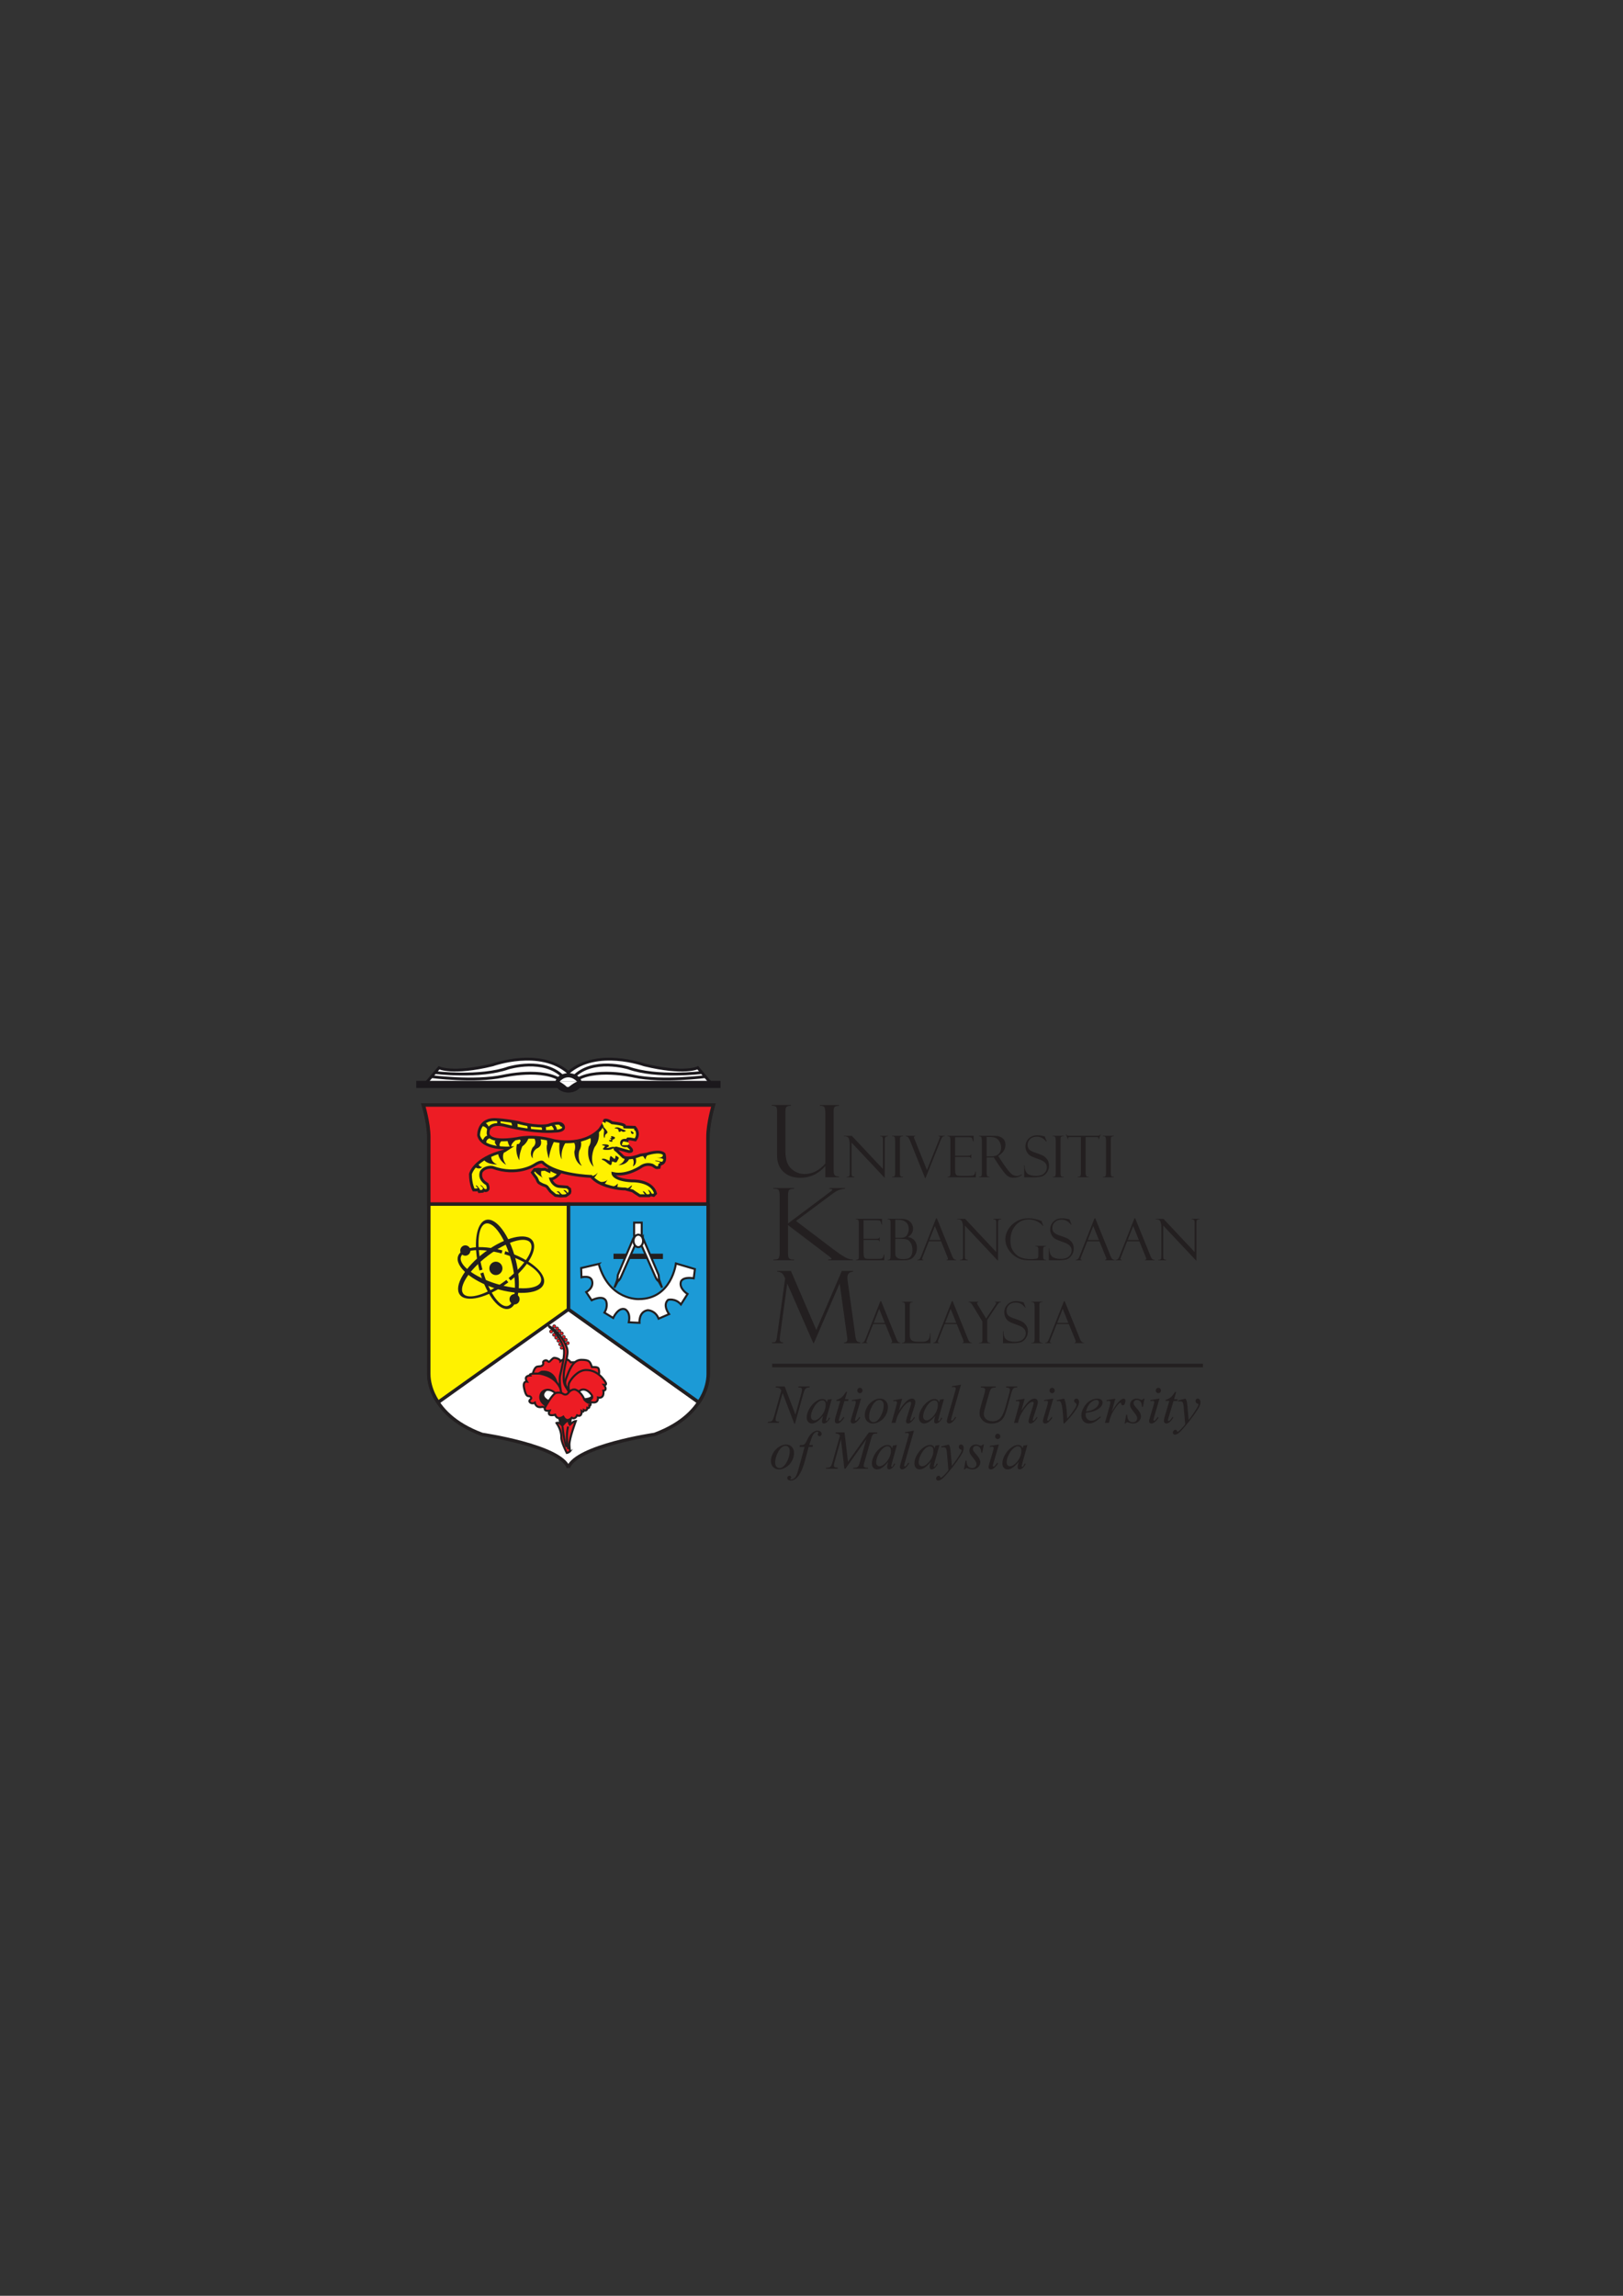 <?xml version="1.0" encoding="UTF-8"?>
<svg id="_1" data-name="1" xmlns="http://www.w3.org/2000/svg" viewBox="0 0 595.28 841.89">
  <rect x="0" y="0" width="595.28" height="841.89" fill="#333333" stroke="none"/>
  <defs>
    <style>
      .cls-1, .cls-2, .cls-3, .cls-4, .cls-5, .cls-6, .cls-7, .cls-8, .cls-9, .cls-10, .cls-11 {
        stroke: #231f20;
      }

      .cls-1, .cls-2, .cls-12 {
        fill: #fff;
      }

      .cls-1, .cls-4, .cls-8 {
        stroke-width: .75px;
      }

      .cls-2, .cls-5, .cls-6, .cls-9, .cls-11 {
        stroke-width: 1.25px;
      }

      .cls-13, .cls-4 {
        fill: #231f20;
      }

      .cls-3 {
        stroke-width: .25px;
      }

      .cls-3, .cls-5, .cls-14 {
        fill: #ed1c24;
      }

      .cls-6 {
        fill: #1c9ad6;
      }

      .cls-7 {
        stroke-width: 1.3px;
      }

      .cls-7, .cls-8, .cls-9, .cls-15 {
        fill: none;
      }

      .cls-10, .cls-11, .cls-16 {
        fill: #fff200;
      }

      .cls-10, .cls-15 {
        stroke-width: 1.04px;
      }

      .cls-15 {
        stroke: #1b181c;
      }

      .cls-17 {
        fill: #1b181c;
      }
    </style>
  </defs>
  <g>
    <path class="cls-13" d="M285,407.72v15.86c0,2.61.77,4.65,2.32,6.12,1.54,1.47,3.63,2.21,6.26,2.21,3.54,0,6.58-1.43,9.14-4.29v4.09h5v-.28c-.61,0-1.06-.08-1.31-.26-.26-.17-.42-.39-.51-.65-.08-.26-.13-.82-.13-1.67v-21.55c0-.67.11-1.12.33-1.36.23-.24.76-.38,1.62-.43v-.28h-6.95v.28h.25c.58,0,1.01.14,1.29.43.27.3.41,1.23.41,2.8v17.93c-2.22,2.57-4.76,3.85-7.63,3.85-1.82,0-3.45-.65-4.88-1.95-1.43-1.3-2.14-3.47-2.14-6.52v-14.54c0-.88.16-1.43.46-1.66.3-.23.83-.35,1.57-.35v-.28h-7.03v.28c.84,0,1.38.13,1.61.38.22.26.34.87.34,1.83ZM311.29,417.46c.25.57.37,1.31.37,2.21v10.29c0,.7-.06,1.14-.19,1.33-.12.19-.44.28-.96.28v.16h2.89v-.16c-.4-.06-.65-.13-.76-.19-.1-.06-.18-.17-.23-.35-.06-.17-.08-.44-.08-.79v-11.25l12.15,12.94v-13.85c0-.57.09-.94.26-1.12.16-.18.46-.26.9-.28v-.16h-2.86v.16c.31,0,.56.07.77.19.2.13.3.49.3,1.06v10.76l-11.43-12.17h-2.86v.16c.9-.04,1.48.22,1.73.79ZM331.22,431.56c-.37,0-.63-.04-.77-.14-.16-.09-.25-.21-.3-.36-.05-.13-.08-.52-.08-1.15v-11.67c0-.59.02-.96.06-1.12.05-.16.19-.28.43-.36.24-.08.45-.12.65-.09v-.16h-4.05v.16c.5-.03.81.07.95.3.14.22.21.7.21,1.42v11.55c0,.7-.06,1.14-.19,1.34-.12.2-.45.29-.97.29v.16h4.05v-.16ZM333.89,418.56l5.39,13.43h.2l5.68-14.23s.1-.19.29-.5c.18-.31.37-.48.53-.52.17-.05.34-.07.5-.07v-.16h-2.26v.16c.36-.02.53.08.53.32,0,.09-.03.22-.09.38l-4.67,11.71-4.71-11.72c-.04-.11-.06-.22-.06-.33,0-.26.15-.38.46-.36v-.16h-3.5v.16c.26,0,.51.08.76.24.25.16.56.71.95,1.66ZM357.9,429.61h-.15c-.09.59-.22.98-.39,1.15-.16.17-.37.29-.6.35-.24.06-.78.09-1.63.09h-2.69c-.58,0-1.01-.04-1.3-.11-.28-.08-.49-.28-.62-.59-.14-.31-.2-.82-.2-1.54v-4.71h4.81c.35,0,.59.04.71.11.12.07.21.21.24.41h.16v-1.46h-.16c0,.17-.07.29-.19.38-.12.09-.42.13-.88.13h-4.68v-6.79h5.03c.55,0,.9.07,1.04.21.14.14.31.6.52,1.38h.16v-2.11h-9.57v.16c.53,0,.84.11.93.34.1.23.14.62.14,1.18v12.29c0,.48-.09.77-.27.89-.18.12-.45.17-.8.2v.16h10.41v-2.1ZM362.95,431.56c-.47,0-.76-.1-.88-.31-.12-.2-.19-.54-.19-1v-5.8h1.24l1.36-.04,1.53,2.35s0,.03.02.04c1.58,2.34,2.68,3.77,3.31,4.29.63.53,1.39.79,2.27.79,1.32,0,2.39-.34,3.21-1.02l-.07-.21c-.66.39-1.25.6-1.76.6s-1.05-.15-1.6-.46c-.55-.3-1.33-1.15-2.34-2.54-1.01-1.4-1.63-2.3-1.87-2.72l-1.07-1.65c.85-.48,1.5-1.08,1.97-1.78.46-.7.69-1.44.69-2.22,0-.67-.12-1.24-.39-1.71-.27-.46-.65-.83-1.16-1.1-.51-.28-1.01-.44-1.49-.48-.49-.05-1.29-.08-2.38-.08h-4.31v.16c.51,0,.82.14.92.4.1.25.16.58.16.97v12.08c0,.58-.06.95-.18,1.13-.12.19-.42.29-.9.31v.16h3.89v-.16ZM361.87,416.94h1.26c1.51,0,2.57.41,3.17,1.25.6.83.9,1.71.9,2.65s-.31,1.74-.91,2.33c-.61.59-1.55.88-2.81.88h-1.61v-7.11ZM381,431.61c.67-.08,1.15-.19,1.47-.34.31-.14.61-.36.92-.64.29-.29.55-.6.76-.94.21-.35.37-.71.46-1.08.1-.38.15-.77.15-1.18,0-.99-.27-1.8-.8-2.43-.53-.63-1.08-1.08-1.67-1.34-.57-.26-1.63-.66-3.19-1.19-.91-.36-1.5-.75-1.79-1.16-.28-.41-.42-.9-.42-1.45,0-.84.3-1.55.91-2.14.6-.59,1.41-.89,2.44-.89.62,0,1.17.1,1.66.32.48.21.92.51,1.3.91.38.39.57.59.57.6h.15s-.71-1.9-.71-1.9c-.02,0-.05,0-.08-.03-.06-.03-.4-.11-.99-.23-.59-.12-1.13-.19-1.64-.19-1.32,0-2.37.4-3.18,1.2-.81.8-1.21,1.78-1.21,2.96,0,.63.16,1.27.48,1.88.32.61.71,1.07,1.18,1.38.47.31,1.29.66,2.45,1.07,1.16.41,1.96.74,2.39,1.02.43.27.76.59,1,.96.24.37.36.8.36,1.33,0,.86-.33,1.58-1.01,2.2-.67.6-1.66.91-2.96.91-1.43,0-2.48-.29-3.16-.85-.68-.58-1.02-1.59-1.04-3.04h-.15v4.41h4.05c.22,0,.66-.04,1.32-.11ZM390.11,431.56c-.37,0-.63-.04-.78-.14-.14-.09-.24-.21-.29-.36-.06-.13-.07-.52-.07-1.15v-11.67c0-.59.02-.96.06-1.12.05-.16.19-.28.43-.36.24-.08.46-.12.66-.09v-.16h-4.05v.16c.49-.03.8.07.94.3.14.22.22.7.22,1.42v11.55c0,.7-.06,1.14-.19,1.34-.12.2-.46.29-.97.29v.16h4.05v-.16ZM391.81,417.81c-.05-.19-.08-.33-.08-.42,0-.18.05-.29.17-.34.11-.05.37-.07.75-.07h3.8v13.24c0,.53-.06.87-.19,1.03-.13.17-.45.26-.96.3v.16h4.05v-.16c-.32,0-.55-.03-.69-.08-.15-.05-.26-.17-.34-.37-.08-.2-.12-.56-.12-1.1v-13.02h3.98c.24,0,.43.02.54.07.12.05.17.16.17.31,0,.19,0,.34-.04.45h.16l.72-1.83h-.16c-.09.24-.21.39-.39.44-.16.05-.46.07-.85.07h-10.08c-.4,0-.66-.02-.77-.07-.13-.05-.24-.2-.37-.44h-.15l.71,1.83h.16ZM408.57,431.56c-.37,0-.63-.04-.78-.14-.15-.09-.25-.21-.3-.36-.05-.13-.07-.52-.07-1.15v-11.67c0-.59.02-.96.06-1.12.05-.16.19-.28.43-.36.24-.08.46-.12.65-.09v-.16h-4.05v.16c.49-.03.8.07.94.3.14.22.21.7.21,1.42v11.55c0,.7-.06,1.14-.19,1.34-.12.2-.45.29-.96.29v.16h4.05v-.16ZM303.78,461.89v.27h9.01v-.27c-.86,0-1.8-.27-2.79-.82-1-.55-2.38-1.48-4.17-2.83-.03,0-.05,0-.07-.02-.02-.02-.03-.04-.05-.05-.02-.02-.04-.02-.05-.04l-13.7-10.39,13.73-10.22c1.37-1.01,2.78-1.53,4.22-1.57v-.28h-5.72v.28c.71,0,1.06.11,1.06.32,0,.18-.16.37-.47.59l-15.76,11.8v-10.15c0-1.18.17-1.92.5-2.19.33-.28.9-.4,1.73-.37v-.28h-7.59v.28c1.02-.07,1.65.08,1.91.43.26.35.4,1.11.4,2.28v20.53c0,1.14-.14,1.88-.4,2.24-.26.35-.89.51-1.91.46v.27h7.59v-.27c-.62.04-1.06,0-1.33-.12-.27-.11-.48-.3-.65-.56-.16-.26-.25-.97-.25-2.12v-9.83l14.99,11.37c.67.51.99.84.99.99,0,.18-.4.27-1.2.27ZM314.73,461.8c-.19.12-.45.18-.8.2v.16h10.4v-2.11h-.16c-.09.59-.22.98-.38,1.16-.17.17-.37.29-.61.35-.24.06-.78.09-1.63.09h-2.69c-.57,0-1.02-.04-1.29-.12-.29-.08-.5-.27-.63-.59-.13-.31-.2-.82-.2-1.54v-4.7h4.82c.34,0,.57.03.7.11.13.07.21.21.24.41h.16v-1.46h-.16c0,.16-.07.29-.2.38-.12.09-.42.13-.88.13h-4.69v-6.79h5.04c.55,0,.89.06,1.04.21.14.14.32.6.52,1.38h.16v-2.11h-9.57v.17c.52,0,.83.11.93.34.1.22.14.62.14,1.18v12.29c0,.47-.09.77-.27.88ZM325.57,446.95v.17c.3,0,.55.05.72.14.17.09.27.24.3.44.03.2.04.57.04,1.12v11.45c0,.77-.07,1.26-.2,1.45-.12.18-.42.28-.87.28v.16h5.84c1.1,0,1.96-.13,2.57-.39.62-.26,1.16-.78,1.64-1.57.48-.79.71-1.66.71-2.61,0-1.03-.29-1.9-.84-2.62-.57-.73-1.39-1.17-2.49-1.36,1.26-.74,1.9-1.75,1.9-3.04,0-.65-.15-1.23-.46-1.75-.31-.52-.69-.91-1.12-1.18-.44-.27-.89-.45-1.38-.55-.48-.1-1.29-.15-2.44-.15h-3.93ZM334.01,455.77c.43.7.65,1.61.65,2.71s-.25,1.88-.73,2.43c-.49.54-1.32.82-2.5.82-.77,0-1.34-.06-1.75-.2-.41-.14-.7-.32-.88-.53-.18-.22-.3-.43-.34-.63-.05-.2-.08-.63-.08-1.3v-4.8h1.18c1.45,0,2.44.07,2.99.23.54.14,1.03.57,1.46,1.28ZM332.84,448.82c.31.51.47,1.15.47,1.92,0,.71-.2,1.41-.61,2.13-.4.72-1.23,1.07-2.48,1.07h-1.84v-6.67h.4c1.18,0,2.07.13,2.68.4.6.26,1.06.64,1.38,1.16ZM347.2,462v.16h3.53v-.16c-.57,0-.98-.29-1.26-.87-.28-.58-.42-.91-.42-.98l-5.43-13.4h-.28l-5.47,13.88c-.25.62-.47,1.01-.68,1.15-.2.15-.46.22-.76.22v.16h2.27v-.16c-.34,0-.51-.11-.51-.33,0-.1.08-.35.24-.76l2.26-5.73h4.47l2.18,5.38s.01.04.03.1c.02.06.05.11.08.14.15.38.23.65.23.82,0,.26-.16.38-.48.38ZM340.86,454.73l2.03-5.15,2.09,5.15h-4.12ZM364.34,447.12c.31,0,.57.06.77.19.2.13.3.48.3,1.06v10.77l-11.43-12.18h-2.87v.17c.9-.04,1.48.22,1.73.79.25.57.38,1.31.38,2.21v10.28c0,.7-.06,1.14-.19,1.33-.13.19-.45.27-.97.27v.16h2.9v-.16c-.4-.05-.65-.12-.75-.19-.1-.06-.18-.17-.23-.35-.06-.17-.08-.44-.08-.79v-11.25l12.15,12.94v-13.86c0-.57.09-.93.25-1.11.17-.18.47-.27.9-.28v-.17h-2.86v.17ZM383.66,462h-.21c-.32,0-.55-.1-.67-.31-.13-.21-.18-.55-.18-1.03v-2.38c0-.48.07-.81.21-.98.14-.18.43-.26.85-.26v-.16h-3.89v.16c.35-.02.61.05.79.2.19.15.28.45.28.89v2.28c0,.56-.11.9-.34,1.04-.23.13-.81.22-1.72.26l-.81.02c-.47.01-1.11-.04-1.92-.17-.79-.13-1.52-.35-2.17-.68-.65-.32-1.25-.83-1.82-1.51-.57-.7-.94-1.39-1.16-2.1-.2-.71-.3-1.52-.3-2.42,0-2.16.61-3.99,1.87-5.46,1.25-1.46,2.85-2.2,4.8-2.2,1.12,0,2.14.22,3.06.67.91.44,1.63,1,2.16,1.68h.15l-.63-1.78c-1.66-.67-3.24-1-4.73-1-1.66,0-3.14.38-4.45,1.13-1.31.75-2.32,1.73-3.03,2.93-.71,1.2-1.07,2.41-1.07,3.62,0,1.11.29,2.19.85,3.25.57,1.05,1.31,1.94,2.23,2.65.91.71,1.8,1.2,2.68,1.45.88.25,1.92.38,3.08.38h6.1v-.16ZM389.06,461.65c-1.43,0-2.5-.29-3.17-.86-.68-.58-1.02-1.59-1.03-3.04h-.17v4.41h4.06c.21,0,.65-.04,1.32-.12.66-.07,1.16-.18,1.46-.33.31-.15.61-.36.91-.65.3-.28.55-.6.77-.95.21-.35.36-.71.46-1.08.1-.37.15-.77.15-1.18,0-.98-.27-1.79-.79-2.42-.54-.64-1.1-1.08-1.66-1.35-.58-.26-1.64-.66-3.2-1.18-.9-.36-1.5-.75-1.78-1.16-.29-.41-.42-.9-.42-1.45,0-.83.29-1.54.9-2.13.61-.59,1.43-.89,2.45-.89.62,0,1.16.11,1.65.32.49.22.92.52,1.3.91.38.4.57.6.57.6l.16-.02-.71-1.89s-.05,0-.09-.02c-.06-.04-.39-.11-.98-.23-.59-.12-1.14-.18-1.65-.18-1.31,0-2.37.4-3.17,1.2-.81.8-1.21,1.78-1.21,2.96,0,.64.16,1.27.47,1.88.32.62.7,1.08,1.18,1.38.46.31,1.28.66,2.45,1.07,1.17.4,1.97.74,2.4,1.02.43.27.76.6,1,.96.24.37.36.81.36,1.33,0,.86-.34,1.59-1.01,2.19-.68.61-1.66.91-2.96.91ZM407.57,461.14c-.28-.58-.42-.91-.42-.98l-5.43-13.4h-.28l-5.47,13.88c-.25.62-.47,1.01-.68,1.15-.21.15-.46.22-.76.22v.16h2.26v-.16c-.33,0-.5-.11-.5-.33,0-.1.08-.35.23-.76l2.27-5.73h4.46l2.19,5.38s.01.04.04.1c.01.06.04.11.07.14.16.38.24.65.24.82,0,.26-.17.38-.49.38v.16h3.53v-.16c-.56,0-.98-.29-1.25-.87ZM398.95,454.73l2.03-5.15,2.09,5.15h-4.12ZM422.21,461.14c-.28-.58-.41-.91-.41-.98l-5.44-13.4h-.27l-5.47,13.88c-.25.62-.48,1.01-.69,1.15-.2.15-.45.22-.76.22v.16h2.26v-.16c-.33,0-.5-.11-.5-.33,0-.1.08-.35.23-.76l2.26-5.73h4.47l2.18,5.38s.02.04.03.1c.01.06.04.11.07.14.16.38.24.65.24.82,0,.26-.16.38-.48.38v.16h3.54v-.16c-.57,0-.99-.29-1.27-.87ZM413.6,454.73l2.03-5.15,2.09,5.15h-4.12ZM437.09,446.95v.17c.31,0,.57.06.77.19.2.13.31.48.31,1.06v10.77l-11.44-12.18h-2.86v.17c.9-.04,1.48.22,1.73.79.24.57.37,1.31.37,2.21v10.28c0,.7-.07,1.14-.19,1.33-.13.19-.45.27-.96.27v.16h2.9v-.16c-.4-.05-.66-.12-.76-.19-.1-.06-.17-.17-.23-.35-.06-.17-.08-.44-.08-.79v-11.25l12.16,12.94v-13.86c0-.57.07-.93.24-1.11.17-.18.47-.27.9-.28v-.17h-2.86ZM313.71,489.85l-2.8-20.06c-.07-.53-.11-.94-.11-1.24,0-1.4.7-2.13,2.11-2.21v-.28h-4.14l-9.36,21.65-9.33-21.65h-5v.28c.45,0,.93.12,1.42.36.5.24.99.95,1.47,2.14l-2.99,21.39c-.06.41-.12.78-.22,1.11-.1.33-.23.57-.41.71-.17.15-.57.22-1.18.22v.29h4.05v-.29c-.81,0-1.22-.34-1.22-1.02,0-.38.02-.72.06-1.02l2.68-19.56,9.58,21.89h.18l9.47-21.92,2.71,19.46c.07.51.1.87.1,1.04,0,.78-.38,1.16-1.17,1.13v.29h5.95v-.29c-.66-.06-1.09-.22-1.3-.51-.21-.27-.4-.91-.57-1.91ZM329.04,491.53c-.27-.58-.42-.92-.42-.99l-5.44-13.4h-.28l-5.46,13.88c-.25.62-.47,1-.68,1.15-.2.15-.46.22-.76.22v.16h2.26v-.16c-.33,0-.51-.11-.51-.34,0-.1.08-.35.24-.77l2.25-5.72h4.47l2.18,5.39s.02.04.03.1c.02.06.05.11.08.13.15.38.24.66.24.83,0,.25-.16.38-.49.38v.16h3.53v-.16c-.56,0-.98-.29-1.26-.87ZM320.43,485.13l2.03-5.15,2.08,5.15h-4.12ZM340.41,491.38c-.42.43-1.07.66-1.96.66h-1.85c-1.07,0-1.82-.18-2.26-.56-.43-.37-.66-1.02-.66-1.93v-10.66c0-.46.03-.76.08-.89.05-.13.15-.25.3-.34.15-.1.41-.15.79-.15v-.15h-4.06v.15c.54.02.88.12.99.32.11.19.16.51.16.96v12.43c0,.44-.07.74-.21.92-.15.18-.46.27-.94.27v.16h10.48v-3.66h-.15c-.05,1.21-.28,2.04-.7,2.48ZM355.25,491.53c-.27-.58-.42-.92-.42-.99l-5.43-13.4h-.28l-5.47,13.88c-.24.62-.47,1-.68,1.15-.21.15-.46.22-.77.22v.16h2.26v-.16c-.33,0-.5-.11-.5-.34,0-.1.08-.35.24-.77l2.25-5.72h4.47l2.19,5.39s.01.04.03.1c.02.06.05.11.07.13.15.38.24.66.24.83,0,.25-.17.38-.48.38v.16h3.53v-.16c-.57,0-.99-.29-1.27-.87ZM346.64,485.13l2.03-5.15,2.09,5.15h-4.13ZM364.89,477.5h.06c.3,0,.45.12.45.34,0,.06-.04.16-.11.31-.08.14-.15.25-.21.3l-3.39,5.09-3.07-5.05c-.17-.27-.25-.47-.25-.61,0-.25.16-.38.48-.38v-.15h-3.57v.15c.48-.02.92.3,1.31.95l3.74,6.16v6.87c.01.66-.38.97-1.16.92v.16h4.05v-.16c-.48,0-.79-.09-.93-.26-.14-.18-.21-.55-.21-1.12v-6.97l3.74-5.62c.24-.36.45-.6.63-.72.19-.12.43-.18.71-.21v-.15h-2.26v.15ZM374.57,484.47c-.57-.26-1.63-.66-3.21-1.18-.9-.36-1.49-.75-1.78-1.15-.29-.42-.42-.9-.42-1.45,0-.83.3-1.54.9-2.14.6-.59,1.42-.88,2.45-.88.62,0,1.16.1,1.65.32.49.21.92.51,1.29.9.38.4.56.6.56.6l.16-.02-.71-1.88s-.06,0-.09-.03c-.07-.03-.4-.11-.98-.24-.59-.12-1.15-.18-1.65-.18-1.31,0-2.37.4-3.18,1.2-.81.79-1.21,1.78-1.21,2.95,0,.65.16,1.26.47,1.88.32.62.71,1.08,1.19,1.38.46.31,1.29.67,2.45,1.08,1.17.39,1.96.74,2.39,1.02.44.27.77.59,1.01.96.24.36.36.81.36,1.33,0,.85-.34,1.59-1.02,2.19-.67.61-1.66.91-2.96.91-1.44,0-2.49-.29-3.17-.85-.68-.58-1.02-1.59-1.04-3.04h-.16v4.41h4.06c.21,0,.65-.04,1.31-.11.67-.08,1.16-.19,1.47-.33.31-.16.61-.37.91-.65.31-.28.56-.6.77-.95.22-.35.37-.71.47-1.09.1-.37.15-.77.15-1.18,0-.99-.26-1.8-.79-2.43-.54-.63-1.09-1.08-1.67-1.34ZM378.32,477.5c.48-.02.8.08.94.3.14.23.21.7.21,1.42v11.55c0,.69-.06,1.14-.19,1.34-.12.19-.44.29-.96.29v.16h4.05v-.16c-.37,0-.62-.04-.78-.14-.15-.1-.25-.21-.3-.36-.05-.14-.07-.52-.07-1.16v-11.67c0-.59.02-.96.06-1.12.05-.16.19-.28.43-.36.24-.08.46-.11.65-.1v-.15h-4.05v.15ZM396.36,491.53c-.28-.58-.42-.92-.42-.99l-5.44-13.4h-.27l-5.47,13.88c-.25.62-.47,1-.68,1.15-.2.15-.46.22-.76.22v.16h2.25v-.16c-.33,0-.5-.11-.5-.34,0-.1.08-.35.23-.77l2.26-5.72h4.47l2.19,5.39s.01.04.03.1c.02.06.04.11.08.13.15.38.24.66.24.83,0,.25-.16.38-.49.38v.16h3.54v-.16c-.57,0-.98-.29-1.26-.87ZM387.75,485.13l2.03-5.15,2.09,5.15h-4.12Z"/>
    <line class="cls-7" x1="283.22" y1="500.74" x2="441.2" y2="500.74"/>
    <g>
      <path class="cls-13" d="M287.81,508.45l3.93,10.32,2.15-7.7c.18-.64.27-1.13.27-1.49,0-.24-.08-.43-.25-.57-.17-.14-.47-.21-.92-.21-.08,0-.16,0-.24,0l.1-.36h4.16l-.11.36c-.43,0-.75.04-.96.13-.3.14-.52.32-.67.53-.2.31-.41.85-.62,1.61l-3.07,10.99h-.26l-4.28-11.24-2.32,8.31c-.17.63-.26,1.11-.26,1.45,0,.25.08.44.23.56.15.13.53.22,1.11.26l-.1.36h-4.12l.13-.36c.51-.01.85-.05,1.02-.13.26-.11.45-.25.58-.42.18-.27.39-.78.62-1.54l2.65-9.45c-.25-.4-.52-.67-.8-.82-.29-.15-.72-.23-1.32-.25l.11-.36h3.24Z"/>
      <path class="cls-13" d="M305.07,513.02l-1.85,6.66-.21.89c-.03.09-.04.16-.04.21,0,.1.02.18.07.25.04.05.08.08.13.08.06,0,.14-.05.23-.14.17-.18.41-.56.7-1.16l.32.24c-.37.66-.75,1.15-1.14,1.47-.39.32-.75.48-1.08.48-.23,0-.41-.07-.53-.21-.13-.14-.19-.35-.19-.61,0-.32.07-.74.21-1.27l.2-.71c-.91,1.11-1.75,1.89-2.52,2.33-.55.32-1.09.48-1.62.48s-.95-.2-1.32-.59c-.37-.39-.55-.93-.55-1.61,0-1.02.33-2.11.99-3.24.66-1.14,1.49-2.05,2.5-2.73.79-.54,1.53-.81,2.24-.81.42,0,.77.1,1.04.29.28.19.49.51.64.95l.31-1,1.49-.23ZM301.55,513.53c-.44,0-.91.19-1.41.58-.71.55-1.33,1.36-1.88,2.43-.55,1.07-.82,2.04-.82,2.91,0,.44.12.78.37,1.04.24.25.52.38.84.38.78,0,1.63-.52,2.55-1.55,1.12-1.38,1.66-2.79,1.63-4.24,0-.54-.11-.94-.34-1.19-.23-.24-.54-.37-.93-.37Z"/>
      <path class="cls-13" d="M310.68,510.45l-.78,2.67h1.32l-.16.63h-1.34l-1.74,5.78c-.21.65-.32,1.08-.32,1.27,0,.11.02.19.07.24.05.05.1.08.16.08.14,0,.33-.11.56-.33.13-.13.44-.53.91-1.21l.32.25c-.55.86-1.08,1.47-1.57,1.81-.34.24-.67.36-1.02.36-.26,0-.48-.09-.65-.27-.17-.18-.25-.41-.25-.69,0-.36.11-.89.32-1.62l1.68-5.68h-1.45l.1-.39c.7-.2,1.29-.5,1.78-.88.49-.39,1.04-1.07,1.66-2.03h.42Z"/>
      <path class="cls-13" d="M315.83,512.83l-2.03,6.98c-.14.47-.2.75-.2.85,0,.1.03.19.08.25.05.06.12.1.19.1.09,0,.19-.05.31-.15.33-.29.66-.71.99-1.25l.33.23c-.41.68-.9,1.24-1.46,1.69-.41.33-.81.5-1.18.5-.25,0-.45-.08-.61-.24-.16-.16-.24-.36-.24-.6s.08-.65.26-1.22l1.33-4.45c.2-.72.3-1.17.3-1.35,0-.14-.05-.26-.15-.35-.1-.09-.24-.14-.41-.14-.14,0-.43.04-.87.11v-.38l3.34-.55ZM315.38,508.92c.27,0,.49.1.68.29.19.19.28.42.28.7s-.09.5-.28.7c-.19.19-.41.29-.67.29s-.49-.1-.67-.29c-.19-.2-.28-.43-.28-.7s.09-.51.27-.7c.19-.19.41-.29.68-.29Z"/>
      <path class="cls-13" d="M325.68,515.96c0,.98-.25,1.95-.76,2.91-.51.97-1.21,1.73-2.12,2.29-.91.56-1.78.85-2.64.85s-1.58-.29-2.14-.86c-.55-.57-.83-1.32-.83-2.22,0-.97.27-1.93.81-2.9.54-.97,1.26-1.73,2.16-2.3.9-.56,1.77-.85,2.62-.85s1.53.29,2.08.86c.54.57.82,1.31.82,2.22ZM324.11,515.28c0-.61-.14-1.08-.44-1.4-.29-.33-.67-.49-1.13-.49-.94,0-1.81.69-2.59,2.07-.79,1.38-1.18,2.75-1.18,4.11,0,.62.15,1.1.46,1.44.31.34.69.51,1.16.51.9,0,1.75-.69,2.54-2.06.79-1.37,1.18-2.77,1.18-4.18Z"/>
      <path class="cls-13" d="M330.9,512.88l-1.24,4.43c1.27-1.81,2.25-3,2.93-3.58.68-.57,1.33-.86,1.96-.86.34,0,.62.12.84.36.22.24.33.55.33.93s-.1.91-.31,1.56l-1.32,4.1c-.15.48-.23.76-.23.87,0,.09.02.16.07.22.05.06.09.09.14.09.07,0,.15-.04.24-.12.3-.27.63-.69.98-1.25l.3.19c-.56.86-1.1,1.47-1.6,1.83-.35.25-.66.37-.94.37-.22,0-.4-.07-.54-.22-.14-.15-.2-.35-.2-.59,0-.31.12-.86.37-1.62l1.27-3.96c.16-.49.24-.87.24-1.15,0-.13-.05-.24-.13-.32-.09-.08-.2-.12-.33-.12-.19,0-.42.08-.7.24-.51.29-1.04.78-1.59,1.46-.55.68-1.14,1.55-1.75,2.6-.33.56-.6,1.17-.81,1.83l-.46,1.62h-1.43l1.72-6.16c.2-.74.31-1.18.31-1.33,0-.14-.05-.27-.17-.37-.11-.11-.25-.16-.41-.16-.08,0-.21.01-.39.04l-.35.06-.09-.35,3.29-.61Z"/>
      <path class="cls-13" d="M346.22,513.02l-1.85,6.66-.21.89c-.03.09-.04.16-.04.21,0,.1.02.18.07.25.04.05.08.08.14.08.06,0,.13-.05.23-.14.17-.18.41-.56.7-1.16l.32.24c-.37.66-.75,1.15-1.14,1.47-.39.32-.75.48-1.09.48-.23,0-.41-.07-.53-.21-.13-.14-.19-.35-.19-.61,0-.32.07-.74.21-1.27l.2-.71c-.91,1.11-1.75,1.89-2.52,2.33-.55.32-1.09.48-1.62.48s-.95-.2-1.32-.59c-.37-.39-.55-.93-.55-1.61,0-1.02.33-2.11.98-3.24.66-1.14,1.49-2.05,2.5-2.73.79-.54,1.54-.81,2.24-.81.42,0,.77.1,1.04.29.28.19.49.51.64.95l.31-1,1.49-.23ZM342.7,513.53c-.44,0-.91.19-1.41.58-.71.55-1.33,1.36-1.88,2.43-.55,1.07-.82,2.04-.82,2.91,0,.44.12.78.37,1.04.24.25.52.38.84.38.78,0,1.63-.52,2.55-1.55,1.12-1.38,1.67-2.79,1.63-4.24,0-.54-.11-.94-.34-1.19-.23-.24-.54-.37-.93-.37Z"/>
      <path class="cls-13" d="M352.47,507.78l-3.38,11.75c-.16.59-.25.94-.25,1.08,0,.1.03.18.08.25.06.06.12.1.2.1.11,0,.23-.06.35-.17.3-.27.61-.71.93-1.29l.29.3c-.57.88-1.11,1.49-1.59,1.84-.36.25-.7.37-1.02.37-.23,0-.42-.08-.58-.25-.15-.17-.23-.37-.23-.59,0-.24.1-.72.31-1.46l2.68-9.25c.21-.75.31-1.19.31-1.29,0-.16-.06-.29-.18-.39-.12-.1-.31-.15-.56-.15-.15,0-.37.02-.67.07v-.36l3.29-.55Z"/>
      <path class="cls-13" d="M359.82,508.45h5.46l-.11.36c-.56.01-.96.07-1.2.16-.24.1-.44.27-.61.51-.17.24-.35.7-.53,1.35l-1.42,4.96c-.25.88-.4,1.46-.45,1.73-.08.39-.12.74-.12,1.08,0,.73.3,1.34.89,1.84.59.5,1.39.75,2.38.75.65,0,1.23-.12,1.73-.37.5-.25.93-.59,1.28-1.03.36-.44.68-1.04.98-1.8.3-.76.55-1.52.77-2.3l1.13-4.07c.29-1.02.43-1.68.43-1.99,0-.22-.1-.4-.29-.56-.2-.15-.59-.25-1.18-.28l.1-.36h4.11l-.11.36c-.48,0-.83.05-1.04.14-.21.09-.4.27-.56.51-.16.25-.34.73-.54,1.44l-1.45,5.18c-.47,1.68-.89,2.87-1.26,3.56-.37.69-.94,1.27-1.71,1.74-.77.46-1.72.7-2.86.7-1.3,0-2.36-.38-3.16-1.13-.8-.76-1.2-1.62-1.2-2.6,0-.39.04-.8.1-1.24.05-.29.18-.79.38-1.49l1.3-4.53c.18-.66.27-1.14.27-1.45,0-.24-.09-.43-.27-.56-.18-.13-.64-.22-1.37-.26l.09-.36Z"/>
      <path class="cls-13" d="M375.84,512.88l-1.24,4.43c1.27-1.81,2.25-3,2.93-3.58.68-.57,1.33-.86,1.95-.86.34,0,.62.12.84.36.22.24.33.55.33.93s-.1.91-.31,1.56l-1.32,4.1c-.15.48-.23.76-.23.87,0,.09.02.16.07.22.05.06.09.09.15.09.06,0,.15-.04.24-.12.3-.27.63-.69.98-1.25l.3.19c-.56.86-1.1,1.47-1.6,1.83-.35.25-.66.37-.95.37-.22,0-.4-.07-.54-.22-.13-.15-.2-.35-.2-.59,0-.31.12-.86.37-1.62l1.27-3.96c.16-.49.24-.87.24-1.15,0-.13-.05-.24-.13-.32-.09-.08-.2-.12-.33-.12-.19,0-.42.08-.7.24-.51.29-1.04.78-1.59,1.46-.55.68-1.14,1.55-1.75,2.6-.33.56-.59,1.17-.81,1.83l-.46,1.62h-1.43l1.72-6.16c.2-.74.31-1.18.31-1.33,0-.14-.06-.27-.17-.37-.11-.11-.25-.16-.41-.16-.07,0-.2.01-.39.04l-.35.06-.08-.35,3.29-.61Z"/>
      <path class="cls-13" d="M386.33,512.83l-2.03,6.98c-.14.47-.21.75-.21.85,0,.1.03.19.08.25.06.06.12.1.19.1.08,0,.19-.05.31-.15.32-.29.65-.71.99-1.25l.33.23c-.41.68-.9,1.24-1.46,1.69-.41.33-.8.5-1.18.5-.25,0-.45-.08-.61-.24-.16-.16-.24-.36-.24-.6s.09-.65.26-1.22l1.33-4.45c.2-.72.3-1.17.3-1.35,0-.14-.05-.26-.15-.35-.1-.09-.24-.14-.41-.14-.14,0-.43.04-.87.11v-.38l3.34-.55ZM385.88,508.92c.27,0,.49.1.68.29.19.19.28.42.28.7s-.09.5-.28.7c-.19.19-.41.29-.67.29s-.48-.1-.67-.29c-.19-.2-.28-.43-.28-.7s.09-.51.28-.7c.19-.19.41-.29.68-.29Z"/>
      <path class="cls-13" d="M387.56,513.49l2.75-.61c.2.49.36.98.48,1.48.17.74.31,1.62.42,2.63.05.51.12,1.59.21,3.24.8-.9,1.27-1.46,1.42-1.68.84-1.17,1.32-1.86,1.45-2.06.21-.35.35-.65.44-.91.07-.2.1-.38.1-.56s-.15-.37-.44-.59c-.29-.22-.44-.47-.44-.75,0-.21.08-.4.24-.56.16-.16.35-.25.58-.25.27,0,.5.12.71.34.2.23.3.51.3.84s-.05.65-.15.96c-.16.5-.47,1.1-.92,1.82-.45.72-1.18,1.68-2.18,2.88-.13.15-.83.91-2.12,2.28h-.35c-.15-4.15-.47-6.73-.96-7.76-.16-.33-.42-.5-.79-.5-.16,0-.39.03-.68.09l-.06-.34Z"/>
      <path class="cls-13" d="M398.24,518.07c-.04.33-.06.6-.06.81,0,.58.2,1.08.61,1.49.41.41.9.61,1.49.61.47,0,.91-.1,1.34-.29.43-.19,1.07-.62,1.92-1.28l.2.29c-1.51,1.54-2.95,2.31-4.32,2.31-.93,0-1.63-.3-2.1-.9-.47-.6-.71-1.27-.71-1.99,0-.97.29-1.98.88-3,.59-1.02,1.32-1.82,2.2-2.38.89-.56,1.79-.85,2.73-.85.67,0,1.17.14,1.5.42.33.28.49.61.49,1,0,.55-.21,1.07-.64,1.56-.56.65-1.39,1.17-2.48,1.57-.72.27-1.74.48-3.05.63ZM398.31,517.59c.96-.11,1.74-.3,2.35-.57.8-.36,1.4-.79,1.8-1.29.4-.5.6-.98.6-1.43,0-.28-.09-.5-.26-.67-.17-.17-.42-.26-.74-.26-.66,0-1.37.36-2.11,1.07-.75.71-1.29,1.77-1.64,3.16Z"/>
      <path class="cls-13" d="M405.82,513.45l3.27-.55-1.32,4.77c1.12-1.95,2.14-3.32,3.06-4.1.52-.44.95-.67,1.27-.67.21,0,.38.06.5.19.12.13.18.31.18.56,0,.43-.11.84-.32,1.24-.15.29-.37.44-.66.44-.15,0-.28-.05-.38-.15-.1-.1-.17-.25-.19-.45-.01-.12-.04-.21-.09-.25-.05-.05-.11-.08-.18-.08-.11,0-.21.03-.3.08-.17.09-.42.35-.76.76-.53.64-1.1,1.47-1.72,2.49-.27.43-.5.92-.69,1.46-.27.74-.42,1.19-.46,1.34l-.3,1.24h-1.46l1.7-6.08c.2-.71.31-1.22.31-1.52,0-.12-.05-.22-.15-.3-.13-.1-.29-.16-.49-.16-.12,0-.35.03-.69.09l-.14-.36Z"/>
      <path class="cls-13" d="M419.77,512.88l-.58,3.02h-.35c-.03-.88-.21-1.52-.55-1.93-.33-.4-.74-.6-1.23-.6-.4,0-.71.11-.94.33-.23.22-.35.49-.35.81,0,.21.05.42.14.62.09.2.29.47.6.83.83.93,1.36,1.63,1.61,2.1.24.47.36.92.36,1.34,0,.68-.28,1.29-.83,1.82-.55.53-1.25.79-2.09.79-.46,0-.99-.11-1.59-.34-.21-.08-.37-.12-.49-.12-.29,0-.5.15-.65.46h-.35l.58-3.2h.36c.04,1,.24,1.71.6,2.12.36.42.86.62,1.49.62.49,0,.87-.14,1.15-.41.28-.28.43-.62.43-1.03,0-.26-.05-.5-.15-.73-.18-.39-.55-.94-1.12-1.63-.57-.7-.94-1.22-1.1-1.56-.16-.35-.24-.7-.24-1.04,0-.64.22-1.17.67-1.61.45-.44,1.03-.66,1.73-.66.2,0,.39.01.55.05.09.02.3.09.63.22.33.13.54.19.65.19.27,0,.5-.15.69-.46h.36Z"/>
      <path class="cls-13" d="M425.29,512.83l-2.03,6.98c-.14.47-.21.75-.21.85,0,.1.03.19.08.25.06.06.12.1.19.1.09,0,.19-.05.31-.15.33-.29.66-.71.99-1.25l.33.23c-.41.68-.9,1.24-1.46,1.69-.41.33-.8.5-1.18.5-.25,0-.45-.08-.61-.24-.16-.16-.24-.36-.24-.6s.09-.65.26-1.22l1.33-4.45c.2-.72.31-1.17.31-1.35,0-.14-.05-.26-.15-.35-.1-.09-.23-.14-.41-.14-.14,0-.43.04-.87.11v-.38l3.34-.55ZM424.85,508.92c.27,0,.49.1.68.29.19.19.28.42.28.7s-.09.5-.28.7c-.19.19-.41.29-.67.29s-.49-.1-.67-.29c-.19-.2-.28-.43-.28-.7s.09-.51.28-.7c.19-.19.41-.29.68-.29Z"/>
      <path class="cls-13" d="M431.4,510.45l-.78,2.67h1.31l-.16.63h-1.34l-1.74,5.78c-.21.65-.32,1.08-.32,1.27,0,.11.02.19.07.24.05.05.1.08.16.08.14,0,.33-.11.56-.33.13-.13.44-.53.91-1.21l.31.25c-.55.86-1.08,1.47-1.57,1.81-.34.24-.67.36-1.02.36-.26,0-.48-.09-.65-.27-.17-.18-.25-.41-.25-.69,0-.36.11-.89.32-1.62l1.68-5.68h-1.45l.1-.39c.7-.2,1.29-.5,1.78-.88.49-.39,1.04-1.07,1.66-2.03h.42Z"/>
      <path class="cls-13" d="M434.84,512.88c.22.38.36.73.45,1.06.08.33.16.98.25,1.95l.42,4.83c.38-.47.94-1.22,1.66-2.24.35-.5.78-1.18,1.3-2.03.31-.52.5-.89.58-1.1.04-.1.06-.21.06-.33,0-.07-.02-.13-.07-.17-.04-.05-.16-.1-.35-.16-.19-.06-.34-.17-.46-.34-.12-.17-.19-.36-.19-.58,0-.27.08-.49.23-.65.15-.16.34-.25.57-.25.28,0,.51.12.71.36.2.24.3.57.3.99,0,.52-.17,1.11-.52,1.77-.34.67-1,1.69-1.98,3.06-.98,1.37-2.17,2.88-3.56,4.5-.96,1.12-1.67,1.83-2.14,2.12-.46.29-.86.44-1.19.44-.2,0-.37-.08-.52-.23-.15-.15-.22-.34-.22-.54,0-.26.1-.49.31-.7.21-.21.43-.32.67-.32.13,0,.23.03.31.09.05.03.11.13.17.28.06.15.12.26.17.31.03.03.07.05.12.05.04,0,.1-.03.2-.1.35-.22.76-.58,1.22-1.06.61-.64,1.06-1.17,1.36-1.57l-.54-6.23c-.09-1.03-.22-1.65-.4-1.87-.18-.22-.48-.34-.9-.34-.14,0-.37.02-.72.06l-.08-.36,2.79-.71Z"/>
      <path class="cls-13" d="M291.23,532.79c0,.98-.25,1.96-.76,2.92-.51.96-1.21,1.73-2.12,2.29-.91.56-1.78.85-2.64.85s-1.58-.29-2.13-.86c-.55-.57-.83-1.31-.83-2.22,0-.96.27-1.93.81-2.9.54-.97,1.26-1.74,2.16-2.3.9-.56,1.77-.85,2.61-.85s1.53.29,2.08.86c.55.57.82,1.31.82,2.22ZM289.66,532.1c0-.61-.15-1.08-.44-1.4-.29-.33-.66-.49-1.13-.49-.94,0-1.81.69-2.59,2.07-.79,1.38-1.18,2.75-1.18,4.11,0,.62.15,1.11.46,1.44.31.34.69.51,1.16.51.9,0,1.75-.68,2.54-2.06.79-1.37,1.18-2.77,1.18-4.18Z"/>
      <path class="cls-13" d="M298.17,529.94l-.17.65h-1.4l-1.16,4.33c-.51,1.88-1,3.34-1.47,4.37-.67,1.46-1.4,2.46-2.18,3.02-.59.42-1.18.64-1.77.64-.39,0-.71-.12-.98-.35-.2-.17-.3-.38-.3-.64,0-.21.08-.39.24-.55.16-.15.36-.23.6-.23.17,0,.32.06.43.17.12.11.18.24.18.39s-.06.28-.2.4c-.1.09-.15.16-.15.2,0,.06.02.11.06.14.06.04.15.07.27.07.27,0,.56-.09.86-.26.3-.18.57-.44.81-.79.24-.35.46-.86.67-1.52.09-.27.35-1.18.76-2.71l1.84-6.67h-1.87l.14-.65c.59,0,1-.04,1.24-.11.23-.08.45-.22.64-.44.2-.21.43-.61.7-1.19.36-.79.71-1.4,1.04-1.83.45-.58.92-1.02,1.42-1.31.5-.29.97-.44,1.41-.44.46,0,.83.13,1.12.38.28.25.42.53.42.82,0,.23-.08.43-.22.58-.15.16-.33.24-.56.24-.2,0-.36-.06-.48-.18-.12-.12-.19-.26-.19-.42,0-.11.04-.23.13-.39.08-.15.13-.26.13-.31,0-.09-.03-.16-.08-.21-.08-.07-.19-.1-.33-.1-.37,0-.69.14-.98.4-.39.36-.74.91-1.04,1.67-.16.4-.47,1.34-.96,2.82h1.41Z"/>
      <path class="cls-13" d="M309.75,525.28l1.27,10.78,7.66-10.78h3.07v.36c-.69.05-1.09.1-1.21.15-.21.1-.4.29-.58.57-.18.29-.36.83-.57,1.64l-2.41,8.45c-.14.44-.21.78-.21,1.03,0,.23.08.4.26.52.24.17.62.25,1.15.25h.23l-.09.35h-5.38l.1-.35h.26c.48,0,.85-.07,1.11-.22.2-.11.37-.3.53-.6.15-.29.37-.94.65-1.95l2.16-7.72-7.66,10.84h-.39l-1.27-10.84-2.3,8.24c-.2.7-.3,1.18-.3,1.42s.09.43.26.56c.17.13.59.22,1.25.26l-.1.35h-4.32l.1-.35h.26c.63,0,1.08-.15,1.36-.45.2-.22.42-.68.64-1.4l2.81-9.94c-.21-.29-.41-.48-.6-.59-.19-.1-.55-.18-1.06-.24l.1-.36h3.25Z"/>
      <path class="cls-13" d="M328.99,529.85l-1.85,6.65-.21.89c-.03.09-.04.16-.04.22,0,.09.02.18.07.25.04.05.08.08.13.08.06,0,.14-.05.23-.14.17-.18.41-.56.7-1.16l.32.24c-.37.66-.75,1.15-1.14,1.48-.39.32-.75.48-1.09.48-.23,0-.41-.07-.53-.21-.13-.14-.19-.35-.19-.61,0-.32.07-.74.21-1.27l.2-.71c-.91,1.11-1.75,1.89-2.52,2.33-.55.32-1.09.48-1.62.48s-.95-.2-1.32-.58c-.37-.39-.55-.93-.55-1.61,0-1.03.33-2.11.98-3.24.66-1.14,1.49-2.05,2.5-2.73.79-.54,1.54-.81,2.24-.81.42,0,.77.1,1.05.29.28.19.49.51.63.95l.31-1,1.49-.23ZM325.47,530.36c-.44,0-.91.19-1.41.58-.71.55-1.33,1.36-1.88,2.43-.55,1.07-.82,2.04-.82,2.91,0,.44.12.78.37,1.04.24.25.52.38.84.38.78,0,1.63-.52,2.55-1.55,1.12-1.38,1.67-2.79,1.63-4.23,0-.55-.11-.94-.34-1.19-.23-.24-.54-.36-.93-.36Z"/>
      <path class="cls-13" d="M335.24,524.61l-3.38,11.75c-.16.59-.25.94-.25,1.08,0,.1.03.18.08.25.06.07.12.1.2.1.11,0,.22-.06.35-.17.3-.27.61-.7.94-1.29l.28.31c-.57.87-1.1,1.49-1.59,1.83-.35.25-.7.37-1.01.37-.23,0-.42-.09-.58-.25-.16-.17-.23-.37-.23-.59,0-.24.1-.72.31-1.46l2.68-9.25c.21-.75.32-1.18.32-1.29,0-.16-.06-.29-.18-.39-.12-.1-.31-.15-.56-.15-.14,0-.37.02-.67.07v-.35l3.29-.55Z"/>
      <path class="cls-13" d="M344.58,529.85l-1.85,6.65-.21.89c-.02.09-.04.16-.04.22,0,.09.02.18.07.25.04.05.08.08.13.08.06,0,.13-.05.23-.14.17-.18.41-.56.7-1.16l.33.24c-.37.66-.75,1.15-1.14,1.48-.39.32-.75.48-1.09.48-.23,0-.41-.07-.53-.21-.13-.14-.19-.35-.19-.61,0-.32.07-.74.21-1.27l.2-.71c-.91,1.11-1.75,1.89-2.52,2.33-.55.32-1.09.48-1.62.48s-.95-.2-1.32-.58c-.37-.39-.55-.93-.55-1.61,0-1.03.33-2.11.99-3.24.66-1.14,1.49-2.05,2.5-2.73.79-.54,1.53-.81,2.24-.81.42,0,.77.1,1.04.29.28.19.49.51.63.95l.31-1,1.49-.23ZM341.06,530.36c-.44,0-.91.19-1.41.58-.71.55-1.33,1.36-1.88,2.43-.55,1.07-.82,2.04-.82,2.91,0,.44.12.78.37,1.04.24.25.52.38.84.38.78,0,1.63-.52,2.55-1.55,1.12-1.38,1.66-2.79,1.63-4.23,0-.55-.11-.94-.34-1.19-.23-.24-.54-.36-.93-.36Z"/>
      <path class="cls-13" d="M348.01,529.71c.22.38.36.74.45,1.06.08.33.16.98.25,1.95l.42,4.83c.38-.47.94-1.22,1.66-2.24.35-.5.78-1.17,1.3-2.03.31-.52.5-.89.57-1.1.04-.1.06-.21.06-.33,0-.07-.02-.13-.07-.17-.04-.05-.16-.1-.34-.16-.19-.06-.34-.17-.46-.34-.12-.17-.19-.36-.19-.57,0-.27.08-.49.23-.65.15-.17.34-.25.57-.25.28,0,.51.12.71.36.2.24.3.57.3.99,0,.52-.17,1.11-.52,1.77-.34.66-1.01,1.68-1.98,3.06-.98,1.38-2.17,2.88-3.56,4.5-.96,1.12-1.68,1.83-2.14,2.12-.46.29-.86.44-1.19.44-.2,0-.37-.08-.52-.23-.15-.15-.22-.33-.22-.54,0-.26.1-.49.31-.7.21-.21.43-.31.67-.31.13,0,.23.03.31.09.05.03.11.13.17.28.06.15.12.26.17.31.03.03.07.05.11.05.04,0,.1-.03.2-.1.35-.22.76-.58,1.22-1.06.61-.64,1.06-1.17,1.36-1.57l-.54-6.23c-.09-1.03-.22-1.65-.4-1.87-.18-.22-.48-.34-.9-.34-.13,0-.37.02-.72.06l-.08-.36,2.79-.71Z"/>
      <path class="cls-13" d="M360.85,529.71l-.58,3.02h-.36c-.03-.88-.21-1.52-.54-1.93-.33-.4-.75-.6-1.24-.6-.4,0-.71.11-.94.33-.23.22-.35.49-.35.81,0,.22.04.42.14.62.09.2.29.47.61.83.83.93,1.36,1.63,1.6,2.1.24.47.37.92.37,1.34,0,.68-.28,1.29-.83,1.82-.55.53-1.25.79-2.09.79-.46,0-.99-.11-1.59-.34-.21-.08-.37-.12-.49-.12-.29,0-.5.15-.65.46h-.35l.58-3.2h.35c.04,1,.24,1.71.6,2.12.36.41.86.62,1.49.62.48,0,.87-.14,1.15-.42.28-.28.42-.62.42-1.03,0-.26-.05-.5-.15-.72-.18-.39-.55-.94-1.12-1.63-.57-.69-.94-1.22-1.1-1.56-.16-.35-.24-.7-.24-1.04,0-.63.22-1.17.67-1.61.45-.44,1.03-.66,1.73-.66.2,0,.39.02.55.05.09.02.29.09.62.22.33.13.55.19.65.19.27,0,.5-.15.69-.46h.36Z"/>
      <path class="cls-13" d="M366.38,529.66l-2.03,6.98c-.14.47-.21.75-.21.85,0,.1.03.18.08.25.06.06.12.1.2.1.08,0,.19-.05.31-.15.32-.29.65-.71.99-1.25l.34.22c-.41.68-.9,1.24-1.46,1.69-.41.33-.81.5-1.18.5-.25,0-.45-.08-.61-.24-.16-.16-.24-.36-.24-.6s.09-.65.26-1.22l1.33-4.44c.21-.72.31-1.17.31-1.35,0-.14-.05-.26-.15-.35-.1-.09-.23-.14-.4-.14-.14,0-.43.04-.87.11v-.39l3.34-.55ZM365.93,525.75c.27,0,.49.1.68.29.19.19.28.42.28.7s-.09.5-.28.7c-.19.19-.41.29-.67.29s-.48-.1-.67-.29c-.19-.2-.28-.43-.28-.7s.09-.51.28-.7c.19-.19.41-.29.68-.29Z"/>
      <path class="cls-13" d="M376.84,529.85l-1.85,6.65-.21.89c-.02.09-.04.16-.04.22,0,.09.02.18.06.25.04.05.08.08.14.08.06,0,.13-.05.23-.14.17-.18.41-.56.7-1.16l.33.24c-.37.66-.75,1.15-1.14,1.48-.39.32-.75.48-1.09.48-.23,0-.41-.07-.53-.21-.12-.14-.19-.35-.19-.61,0-.32.07-.74.21-1.27l.2-.71c-.91,1.11-1.76,1.89-2.52,2.33-.55.32-1.09.48-1.62.48s-.95-.2-1.32-.58c-.37-.39-.55-.93-.55-1.61,0-1.03.33-2.11.99-3.24.66-1.14,1.49-2.05,2.5-2.73.79-.54,1.54-.81,2.24-.81.42,0,.77.1,1.05.29.28.19.49.51.63.95l.31-1,1.49-.23ZM373.32,530.36c-.44,0-.91.19-1.41.58-.7.55-1.33,1.36-1.88,2.43-.55,1.07-.82,2.04-.82,2.91,0,.44.12.78.37,1.04.24.25.52.38.84.38.78,0,1.63-.52,2.55-1.55,1.12-1.38,1.67-2.79,1.63-4.23,0-.55-.12-.94-.34-1.19-.23-.24-.54-.36-.93-.36Z"/>
    </g>
  </g>
  <g>
    <g>
      <path class="cls-2" d="M259.65,417.05c0-5.35,2.01-11.82,2.01-11.82h-106.39s2.01,6.47,2.01,11.82v86.31s-1.29,14.92,19.55,22.65c0,0,28.72,4.19,31.62,12.17v.07-.04s.01.04.01.04v-.07c2.9-7.97,31.62-12.17,31.62-12.17,20.86-7.73,19.56-22.65,19.56-22.65v-86.31h0Z"/>
      <path class="cls-9" d="M259.72,441.56h-51.18v38.61l47.73,34.06s3.48-4.55,3.48-10.47l-.04-62.2h0Z"/>
      <line class="cls-9" x1="157.29" y1="441.56" x2="259.65" y2="441.56"/>
    </g>
    <path class="cls-5" d="M259.65,441.56v-24.51c0-5.35,2.01-11.82,2.01-11.82h-106.39s2.01,6.47,2.01,11.82v24.51h102.36Z"/>
    <path class="cls-11" d="M157.29,441.56h51.18v38.61l-47.75,34.06s-3.46-4.55-3.46-10.47l.03-62.2h0Z"/>
    <path class="cls-6" d="M259.72,441.56h-51.18v38.61l47.73,34.06s3.48-4.55,3.48-10.47l-.04-62.2h0Z"/>
    <g>
      <path class="cls-1" d="M219.62,463.5l-6.46,1.51.11,3.38s3.47-.9,3.91,1.41c0,0,.78,2.31-2.17,4.02l1.99,3s3.91-2.04,5.21.09c0,0,1.03,1.95-.52,4.44l3.21,1.96s1.83-4.08,4.35-3.2c0,0,2.17.97,1.38,4.79l3.91.19s-.35-4.07,3.04-4.63c0,0,2.78,0,3.99,3.11l3.83-1.67s-2.52-3.3-.35-5.24c0,0,2.62-.72,4.7,1.69l2.43-3.83s-3.22-1.95-2.43-4.53c0,0,.44-1.87,4.7-1.23l.42-3.38-6.96-2.05s-1.54,13.06-13.63,13.06c0,0-10.89.53-14.68-12.87h0Z"/>
      <polygon class="cls-4" points="242.78 461.31 225.4 461.31 225.4 460.11 242.78 460.11 242.78 461.31 242.78 461.31"/>
      <polygon class="cls-1" points="235.37 453.54 232.58 453.54 232.58 448.35 235.37 448.35 235.37 453.54 235.37 453.54"/>
      <path class="cls-1" d="M232.41,453.85l-5.79,13.67-.25,2.24s.59.5,1.62-2l5.4-12.21-.99-1.71h0Z"/>
      <polygon class="cls-1" points="226.38 469.36 225.35 472.19 226.84 469.36 226.38 469.36 226.38 469.36"/>
      <path class="cls-1" d="M235.76,453.85l5.8,13.67.23,2.24s-.58.5-1.62-2l-5.39-12.21.98-1.71h0Z"/>
      <polygon class="cls-1" points="241.8 469.36 242.83 472.19 241.33 469.36 241.8 469.36 241.8 469.36"/>
      <path class="cls-1" d="M235.88,455.05c0,1.27-.79,2.3-1.76,2.3s-1.76-1.03-1.76-2.3.78-2.28,1.76-2.28,1.76,1.03,1.76,2.28h0Z"/>
    </g>
    <g>
      <path class="cls-13" d="M168.81,458.58c0-1.04.84-1.9,1.86-1.9s1.87.85,1.87,1.9-.86,1.9-1.87,1.9-1.86-.84-1.86-1.9h0Z"/>
      <path class="cls-13" d="M179.48,465.13c0-1.35,1.06-2.46,2.39-2.46s2.42,1.11,2.42,2.46-1.1,2.45-2.42,2.45-2.39-1.1-2.39-2.45h0Z"/>
      <path class="cls-13" d="M185.48,469.56c-6.8,5.15-13.78,7.3-15.6,4.8-1.8-2.51,2.24-8.71,9.04-13.87,6.81-5.15,13.77-7.3,15.59-4.78,1.71,2.36-1.83,8.01-7.97,12.97l.75.89c6.58-5.27,10.13-11.65,8.03-14.61-2.25-3.17-10.03-1.3-17.41,4.15-7.36,5.46-11.53,12.46-9.29,15.62,2.24,3.15,10.04,1.27,17.4-4.17.14-.11.28-.22.42-.31l-.71-.89c-.1.05-.15.12-.24.19h0Z"/>
      <path class="cls-13" d="M186.87,476.43c0-1.04.83-1.89,1.86-1.89s1.86.84,1.86,1.89-.84,1.92-1.86,1.92-1.86-.85-1.86-1.92h0Z"/>
      <path class="cls-13" d="M176.87,465.29c-2.24-8.35-1.65-15.77,1.28-16.59,2.95-.81,7.14,5.27,9.37,13.61,2.22,8.36,1.66,15.78-1.28,16.59-2.79.78-6.67-4.65-8.96-12.28l-1.09.37c2.45,8.17,6.96,13.87,10.43,12.95,3.68-.99,4.81-9.08,2.5-18.08-2.29-8.99-7.16-15.5-10.84-14.51-3.71.99-4.83,9.08-2.53,18.08.06.17.11.34.14.49l1.07-.35c-.04-.1-.07-.2-.09-.29h0Z"/>
      <path class="cls-13" d="M185.29,460.01c8.12,2.48,13.99,6.9,13.11,9.89-.86,2.98-8.15,3.39-16.25.92-8.12-2.48-13.97-6.89-13.11-9.88.81-2.81,7.38-3.32,14.95-1.29l.27-1.11c-8.1-2.22-15.22-1.31-16.28,2.2-1.13,3.72,5.01,8.97,13.7,11.74,8.69,2.75,16.65,1.95,17.77-1.77,1.15-3.71-4.99-8.96-13.69-11.73-.17-.06-.32-.08-.48-.14l-.26,1.11c.1.03.18.05.27.06h0Z"/>
    </g>
    <g>
      <g>
        <path class="cls-10" d="M206.39,412.57s1.74,2.13-2.91,2.25c0,0-6.6.83-18.42-2.14,0,0-6.03-1.65-6.03,2.73,0,0-.8,3.91,10.55,2.13,0,0,5.57-1.53,13.56.72,0,0,10.54,2.47,16.81-4.04l1.5-2.26.36-1.17s.91-.35,2.66.95c0,0,3.59.35,4.5.94l.14.6,3.7.12s2.08,2.13.22,4.61l-1.85-.34h-.91s-.94,1.05.34,2.84c0,0,2.43,1.88,0,1.77l-4.61-1.28s-1.19.1.32,1.04l2.21,2.16s1.5,1.29,6.36-.61l2.32-.36s4.76-1.66,6.38,0c0,0,.93,2.97-1.04,3.56l-.58.34-.22.96c-.37,0-.24.11-.81.11s-1.28-.81-1.75-.94c-.46-.13-1.98-.59-3.71.36,0,0-5.33,3.9-10.67,2.72,0,0,.23,2.37,6.96,2.71,0,0,7.29-.34,8.67,4.62l-.69.71-1.15-.24-.46.35h-3.48l-1.63-1.06-1.04-.71-2.67-.71s-4.04.12-8.46-1.78c0,0-2.31-.81-4.05-2.83,0,0-12.64-.37-17.61-4.98,0,0-.36-1.06-3.26.84,0,0-6.25,4.14-15.29.83,0,0-2.65-.47-4.07,1.54,0,0-1.38,2.61,2.1,4.61,0,0,1.2,2.39-.68,2.39l-.59-.25-.35.47-1.29.12-.33-.71-.7.11h-1.03s-1.17-2.14-1.17-5.81c0,0,1.17-5.68,12.5-8.52l1.63-1.06s-9.85.59-11.12-4.62c0,0-.24-6.27,6.58-5.78,0,0,3.26.11,7.9,1.05,0,0,6.5,1.9,11.02,1.06,0,0,4.16-1.65,5.32-.12h0Z"/>
        <path class="cls-10" d="M205.23,430.24s-1.61,2.12-3.24,2.12c0,0,.8,2.49,3.13,2.72l2.91.23.9.71.13.82-.13.59-.46.45-.92.61-1.97.12-1.87-.24-1.85-1.54-1.16-1.54s-.22-.35-1.04-.59c-.81-.24-1.74-.83-1.74-.83,0,0-.46-.11-.81-1.06-.34-.96-.94-1.55-.94-1.55l-.92-1.29.82-1.07,1.38-.12,1.16.12,1.27-.12,1.51.72.12-.85s2.76,1.67,3.69,1.56h0Z"/>
        <path class="cls-16" d="M223.87,412.05c-.65,1.35-3.75-2.24-2.81.32.24.67,1.32,1.48,1.76,1.85,1.04.94,1.12.05,1.23-1.69"/>
        <path class="cls-13" d="M227.45,419.14s-.11,2.01,3,1.43c0,0-1.1-1.3-.34-2.84,0,0-2.54-.7-2.66,1.41ZM232.82,413.36c-.73,1.57.57,1.22.57,1.22,0-1.05-.57-1.22-.57-1.22ZM243.89,423.34l-.82-.33c.42,1.55-1.11,1.59-2.24,1.5.57.1,3.06.2,2.71,1.17-.39,1.08-2.45-.52-3.34.04.79.31,2.14-.03,1.92,1.27,1.52-.13,2.25-2.42,1.78-3.64ZM237.7,436.21c.12.55,1.33,1.93.32,2.09-.96.15-1.22-1.48-2.26-1.48.63,1.28,1.54,2.35,3.16,1.39l.08-.07c.15-.72-.68-1.6-1.31-1.93ZM208.01,438.27c-.01-.15-.06-.28-.12-.41l-1.1.39c.37.06.76.04,1.22.01ZM206.64,436.4c.35.5.99.88,1.26,1.46l.38-.13c-.26-.64-.91-1.5-1.63-1.33ZM204.19,437c.34.38.32.06.74.46.37.35.34.99.81,1.17l1.05-.37c-.33-.05-.63-.18-.94-.44-.62-.55-.77-1.27-1.65-.81ZM176.17,434.56c.2.52.99.71.99,1.36,0,.39-.21.46-.54.6-.42.18-.46.12-.68-.23-.3-.44-.51-1.12-.96-1.43-.27-.2-.65-.26-.35.12.17.21.37.29.52.57.21.42.39,1.06.87,1.24.35.14,1.29-.18,1.62-.33l.09-.33c-.25-.51-.93-1.47-1.55-1.57ZM224.3,426.91c.09-.16.1-.89.22-.97.17-.1.85.31,1.12.32.66.04.64-.35.89-.75.15-.24.51-.72.39-1-.06-.14-.76-.62-.94-.64-.05-.01-.12-.05-.19-.08-.09.35-.04.97-.38,1.2-.35-.18-1.04-.89-1.4-1.1-.41.44-.42,1.32-.4,1.82-.64-.2-1.39-.75-2.11-.8-.83-.06-1.07.22-.29.57l-.06-.05c1.01.39,1.5,1.12,2.34,1.62.48.29.6.29.8-.15ZM221.89,420.22c.01.63-1.81,1.32.16,1.45.55.04,1.27.05,1.84-.11.42-.12,1.25-.68,1.59-.41l.19-.39c-.98-.58-2.16.31-3.23.24.21-.39,1.32-.53.73-1.08-.42-.36-1.87-.34-2.38-.15.14.33.72.33,1.1.44ZM227.43,415.03c.17-.03.34-.31.46-.31.15-.01.32.26.46.3.41.1.98-.02,1.21-.4-.48-.27-.98-.33-1.48-.6-.56-.29-1.2-.66-1.81-.6h-.05c-.29.04-.61.02-.8.36.36.09,1.08.04,1.3.42.3.49-.08.97.72.84ZM232.47,415.56c-.58-.91-1.14-.75-1.14-.75.3,1.77,1.14.75,1.14.75ZM223.85,418.62l-.13-.1c.13.12.5.2.69.17.42-.09.17-.1.17-.4,0-.65.43-.31.77-.66.51-.55-.04-.77-.45-.85-.17-.04-.45-.21-.63-.12-.32.12-.25.36.04.43.03.4-.4.18-.6.27.05.26.56.3.47.58-.09.24-.6.07-.77.13-.11.29.21.51.43.54ZM221.57,414.7c0,.82-.37,1.9.11,2.66.23-.3.11-.81.3-1.17.2-.4.78-.49.82-.94.06-.46-.95-1.48-1.29-1.81h.17c-.32-.38-.78-.38-.6.2.1.41.49.57.49,1.06ZM237.8,423.12l-2.2.47,1.15,1.66c0-.94,1.05-2.13,1.05-2.13ZM231.67,424.65c1.37.72.45,3.09.45,3.09,1.97-1.06.92-3.43.92-3.43l-1.37.34ZM230.85,424.78l-1.73-.35c.11,2-2.34,2.84-2.34,2.84,3.5-.13,4.07-2.49,4.07-2.49ZM216.35,416.97c.94,1.65-.44,3.56-.44,3.56-.95,5.2,1.83,7.33,1.83,7.33-1.5-3.65.36-7.22.36-7.22,2.19-2.72,1.52-5.86,1.52-5.86-1.52,1.17-3.27,2.19-3.27,2.19ZM212.48,422.03c1.3-2.46.37-3.98.37-3.98-1,1.19-2.44.86-2.44.86,1.06,1.06.24,3.46.24,3.46.15,4.11,2.76,5.16,2.76,5.16-1.85-2.46-.94-5.51-.94-5.51ZM205.23,418.62c-.46,4.98.83,6.51.83,6.51-.59-3.55,1.5-6.27,1.5-6.27l-2.33-.24ZM200.6,418.15l.12,1.43c-.7,1.41.57,5.32.57,5.32.47-3.79,2.1-6.62,2.1-6.62l-3.01-.5.23.37ZM197.24,420.99c2.19-1.18.81-3.78.81-3.78h-2.19c1.38,2.37-.47,3.54-.47,3.54-1.51,2.74,0,4.03,0,4.03-.34-3.07,1.86-3.79,1.86-3.79ZM190.52,417.55l.46.84-.58,1.06-.81.13c-.81,3.43.93,5.92.93,5.92-.23-2.14,1.04-5.1,1.04-5.1,1.97-1.41,2.32-3.19,2.32-3.19-.81-.47-3.59,0-3.36.35ZM185.42,421.81l-2.78,1.07c.47,3.09,3,4.25,3,4.25-2.43-3.31-.22-5.33-.22-5.33ZM180.2,423.82c-.8,0-2.77,1.42-2.77,1.42,1.27,1.89,4.96,1.77,4.96,1.77-2.64-.94-2.19-3.2-2.19-3.2ZM176.84,427.98c-.92,0-1.61-1.3-1.61-1.3l-1.18,1.19c1.75,1.3,2.79.12,2.79.12ZM216.83,431.41l.58.71c.81-.11,1.85-2.13,1.85-2.13-.93,1.18-2.43,1.41-2.43,1.41ZM219.96,433.43l1.5.81c.57,0,1.39-1.76,1.39-1.76-.59,1.18-2.9.95-2.9.95ZM224.13,435.19l1.62.37c1.03,0,.81-1.55.81-1.55-.81,1.18-2.43,1.18-2.43,1.18ZM230.61,436.15s1.16-.48,1.16-1.53c0,0-1.5,1.41-2.44,1.41l1.28.12ZM198.63,428.92c-1.16-.47-2.67.24-2.67.24.35,1.07,3.26,2.84,3.26,2.84-1.28-.84-.59-3.08-.59-3.08ZM189.59,417.55c-1.61.72-3.48.36-3.48.36,0,1.3,1.5,4.03,1.4,2.62v-.35c.22-1.28,2.07-2.4,2.07-2.4v-.23ZM184.39,417.91c-1.28.11-2.32.11-2.32.11-1.52.59.46,2.5.46,2.5l1.17.22c-1.4-1.05.69-2.84.69-2.84ZM176.96,418.5c.47.84,1.39.95,1.39.95-.24-2.13,1.85-2.13,1.85-2.13-.57,0-.93-.83-.93-.83-1.6-.37-2.31,2-2.31,2ZM178.82,414.48l.58-1.06s-.7-1.54-1.73-1.78c0,0-1.19.61-1.19,1.18,0,0,1.99.23,2.34,1.66ZM182.3,412.24l1.27.11c.35-.71-.35-1.76-.35-1.76l-1.38-.13c.81.71.47,1.79.47,1.79ZM187.75,412.93l1.97.84s.46-1.53-.24-2.25l-2.54-.48s1.04.83.81,1.9ZM193.31,414.11l1.49.48-.12-1.9-1.73-.45s.93,1.05.36,1.88ZM198.17,412.93s1.15.96.35,1.77l1.5.12s.58-.59,0-1.89h-1.85ZM203.15,414.96l1.14-.13s.25-1.65-1.37-2.73l-1.17.36s1.63.83,1.39,2.5ZM206.29,413.29s.69-.72-1.41-1.42c0,0,.35,1.31,1.41,1.42Z"/>
      </g>
      <path class="cls-16" d="M228.26,419.3c.21-.9.55-.77,1.07-.61.3.09,1.13.04,1.31.46.54,1.24-2,.64-2.38.83-.09-.07-.14-.21-.18-.31.07-.05.08-.12.12-.19"/>
    </g>
    <g>
      <g>
        <path class="cls-14" d="M195.31,504.24s.5-2.9,1.8-3.1c1.31-.22,1.17.06,1.89-.52.72-.58-.37-1.16.72-1.67,1.1-.5,1.32.74,1.74.43.44-.28,1.23-1.37,1.73-1.44.51-.06,2.25.35,2.33,1.22,0,0,2.16-1.88,3.82.44,0,0,1.9-.29,2.49.44,0,0-2.61,6.3-2.49,7.73l-5.49.32-8.54-3.84h0Z"/>
        <path class="cls-8" d="M195.31,504.24s.5-2.9,1.8-3.1c1.31-.22,1.17.06,1.89-.52.72-.58-.37-1.16.72-1.67,1.1-.5,1.32.74,1.74.43.44-.28,1.23-1.37,1.73-1.44.51-.06,2.25.35,2.33,1.22,0,0,2.16-1.88,3.82.44,0,0,1.9-.29,2.49.44,0,0-2.61,6.3-2.49,7.73l-5.49.32-8.54-3.84h0Z"/>
        <path class="cls-4" d="M213.04,513.07s4.14.51,4.56-1.8c0,0-.22,5-4.56,1.8h0Z"/>
        <path class="cls-4" d="M204.29,507.93s-.44-5.35-5.58-4.91c0,0-1.82.79-1.6,1.59,0,0,5.81.8,7.18,3.32h0Z"/>
        <path class="cls-4" d="M202.03,514.17s-4.85-1.68-1.8-4.42l1-.44s-4.71-.65-4.13,3.7c.44,3.26,4.35,2.82,4.35,2.82l.58-1.66h0Z"/>
        <path class="cls-14" d="M209,509.75s-2.55-1.16-1.38-4.21c1.16-3.03,2.46-6.88,5.58-6.88s3.19.72,3.91,2.68c0,0,2.02-.2,2.38.44.35.63.44,2.4-.21,2.9,0,0-7.33-.44-8.85,1.59-1.52,2.02-1.43,3.47-1.43,3.47h0Z"/>
        <path class="cls-8" d="M209,509.75s-2.55-1.16-1.38-4.21c1.16-3.03,2.46-6.88,5.58-6.88s3.19.72,3.91,2.68c0,0,2.02-.2,2.38.44.35.63.44,2.4-.21,2.9,0,0-7.33-.44-8.85,1.59-1.52,2.02-1.43,3.47-1.43,3.47h0Z"/>
        <path class="cls-14" d="M206.15,511.41s-.35-6.23-8.11-7.67c0,0-4.42-.3-3.62.66,0,0-2.52.07-1.16,2.23,0,0-1.65-.29-1.01,2.53.65,2.83,1.16,2.83,1.96,2.83,0,0,1.23.5.28,1.24-.94.72.43,1.88,1.68,1.15,0,0,.29,2.16,2.82,1.51,0,0,1.01.53,1.74-.14,0,0-3.43-1.58-2.38-4.48.56-1.58,3.32-2.68,5.79.07l2.02.07h0Z"/>
        <path class="cls-8" d="M206.15,511.41s-.35-6.23-8.11-7.67c0,0-4.42-.3-3.62.66,0,0-2.52.07-1.16,2.23,0,0-1.65-.29-1.01,2.53.65,2.83,1.16,2.83,1.96,2.83,0,0,1.23.5.28,1.24-.94.72.43,1.88,1.68,1.15,0,0,.29,2.16,2.82,1.51,0,0,1.01.53,1.74-.14,0,0-3.43-1.58-2.38-4.48.56-1.58,3.32-2.68,5.79.07l2.02.07h0Z"/>
        <path class="cls-14" d="M214.71,502.41c4.77-.23,7.31,4.36,7.31,4.36,0,0,.86,1.24-.5,1.08,0,0,1.52,1.96-.22,2.11,0,0,.58,3.05-1.97,2.53,0,0,.37,3.04-3.68,1.24,0,0,2.38-.66,1.29-2.26-1.07-1.6-3.54-3.17-5.22-.43l-2.73-.14s-.95-2.47-.15-3.98c.8-1.52,3.1-4.34,5.87-4.51h0Z"/>
        <path class="cls-8" d="M214.71,502.41c4.77-.23,7.31,4.36,7.31,4.36,0,0,.86,1.24-.5,1.08,0,0,1.52,1.96-.22,2.11,0,0,.58,3.05-1.97,2.53,0,0,.37,3.04-3.68,1.24,0,0,2.38-.66,1.29-2.26-1.07-1.6-3.54-3.17-5.22-.43l-2.73-.14s-.95-2.47-.15-3.98c.8-1.52,3.1-4.34,5.87-4.51h0Z"/>
        <path class="cls-14" d="M206.18,512.23s-1.36-5.34-.72-7.99c.64-2.68,1.54-6.46,1.44-8.8-.07-2.34-2.9-7.1-5.23-8.64,0,0-.64-.64-.08-.39.56.22,4.76,3.06,6.37,7.96.88,2.77-1.39,6.07-1.22,11.46.09,2.43,1.14,2.92,2.26,5.24,0,0-1.36,2.11-2.82,1.14h0Z"/>
        <path class="cls-8" d="M206.18,512.23s-1.36-5.34-.72-7.99c.64-2.68,1.54-6.46,1.44-8.8-.07-2.34-2.9-7.1-5.23-8.64,0,0-.64-.64-.08-.39.56.22,4.76,3.06,6.37,7.96.88,2.77-1.39,6.07-1.22,11.46.09,2.43,1.14,2.92,2.26,5.24,0,0-1.36,2.11-2.82,1.14h0Z"/>
        <polygon class="cls-14" points="204.9 519 205.92 524 208.84 523.85 209.64 518.52 204.9 519 204.9 519"/>
        <polygon class="cls-4" points="204.9 519 205.92 524 208.84 523.85 209.64 518.52 204.9 519 204.9 519"/>
        <path class="cls-14" d="M204.09,521.82s.96-.55,2.17,1.05c0,0,.97-1.54,2.36-2.1,0,0-.17.97.39,1.69,0,0,1.39-1.36,2.19-1.36,0,0-2.41,6.37-2.35,8.72.09,2.34.33,2.25.33,2.25,0,0-.4.57-1.29.74,0,0-2.1-4.03-2.02-5.72.07-1.7-.65-3.72-1.77-5.25h0Z"/>
        <path class="cls-8" d="M204.09,521.82s.96-.55,2.17,1.05c0,0,.97-1.54,2.36-2.1,0,0-.17.97.39,1.69,0,0,1.39-1.36,2.19-1.36,0,0-2.41,6.37-2.35,8.72.09,2.34.33,2.25.33,2.25,0,0-.4.57-1.29.74,0,0-2.1-4.03-2.02-5.72.07-1.7-.65-3.72-1.77-5.25h0ZM206.34,523.2s.49,5.48,1.46,7.42M208.36,523.12s-1.04,3.78.09,8.3"/>
        <path class="cls-14" d="M203.99,510.77s1.58-.32,2.52.35c.96.66,1.68,0,1.9-.29.05-.06.14-.19.27-.32.35-.39.98-.94,1.89-.98,1.25-.06,3.19,1.95,3.77,3.76,0,0,1.24,1.44,2.32,1.24,0,0,.07,1.07-.5.95,0,0,.22,1.16-.72.8,0,0-.08,1.44-1.32.8,0,0,0,1.06-.79.42,0,0,.22,2.32-1.67,1.52,0,0-.65,1.67-1.96.88,0,0-1.73,2.1-3.1-.38,0,0-2.2,1.53-2.98-.72,0,0-3.25.95-2.04-1.5,0,0-2.74.5-1.44-1.6,0,0,2.47-4.56,3.84-4.92h0Z"/>
        <path class="cls-8" d="M203.99,510.77s1.58-.32,2.52.35c.96.66,1.68,0,1.9-.29.05-.06.14-.19.27-.32.35-.39.98-.94,1.89-.98,1.25-.06,3.19,1.95,3.77,3.76,0,0,1.24,1.44,2.32,1.24,0,0,.07,1.07-.5.95,0,0,.22,1.16-.72.8,0,0-.08,1.44-1.32.8,0,0,0,1.06-.79.42,0,0,.22,2.32-1.67,1.52,0,0-.65,1.67-1.96.88,0,0-1.73,2.1-3.1-.38,0,0-2.2,1.53-2.98-.72,0,0-3.25.95-2.04-1.5,0,0-2.74.5-1.44-1.6,0,0,2.47-4.56,3.84-4.92h0Z"/>
      </g>
      <g>
        <path class="cls-3" d="M203.84,486.41c0,.3-.25.55-.56.55s-.56-.25-.56-.55c0-.32.25-.58.56-.58s.56.26.56.58h0Z"/>
        <path class="cls-3" d="M204.9,487.21c0,.3-.27.56-.56.56s-.56-.27-.56-.56c0-.32.25-.58.56-.58s.56.26.56.58h0Z"/>
        <path class="cls-3" d="M206.59,488.98c0,.31-.24.57-.56.57s-.56-.26-.56-.57c0-.29.25-.56.56-.56s.56.27.56.56h0Z"/>
        <path class="cls-3" d="M207.32,490.27c0,.32-.25.56-.58.56s-.56-.25-.56-.56.25-.55.56-.55.58.25.58.55h0Z"/>
        <path class="cls-3" d="M208.03,491.32c0,.32-.24.58-.55.58s-.58-.26-.58-.58.28-.56.58-.56.55.25.55.56h0Z"/>
        <path class="cls-3" d="M208.78,492.54c0,.31-.28.56-.57.56s-.56-.25-.56-.56.26-.56.56-.56.57.25.57.56h0Z"/>
        <path class="cls-3" d="M206.59,494.22c0,.33-.24.57-.56.57s-.56-.24-.56-.57c0-.3.25-.55.56-.55s.56.25.56.55h0Z"/>
        <path class="cls-3" d="M206.02,492.94c0,.33-.27.56-.56.56-.32,0-.56-.24-.56-.56,0-.3.24-.57.56-.57.3,0,.56.27.56.57h0Z"/>
        <path class="cls-3" d="M205.38,491.65c0,.32-.27.56-.56.56-.32,0-.56-.25-.56-.56s.24-.56.56-.56c.3,0,.56.25.56.56h0Z"/>
        <path class="cls-3" d="M204.56,490.52c0,.31-.24.56-.56.56s-.55-.25-.55-.56c0-.33.24-.57.55-.57s.56.24.56.57h0Z"/>
        <path class="cls-3" d="M203.77,489.47c0,.31-.27.56-.56.56-.32,0-.57-.25-.57-.56s.25-.56.57-.56c.29,0,.56.25.56.56h0Z"/>
        <path class="cls-3" d="M202.72,488.26c0,.32-.24.57-.56.57s-.56-.25-.56-.57.25-.56.56-.56.56.25.56.56h0Z"/>
        <path class="cls-3" d="M205.7,488.1c0,.3-.25.56-.56.56s-.58-.27-.58-.56c0-.33.25-.56.58-.56s.56.23.56.56h0Z"/>
      </g>
    </g>
    <g>
      <path class="cls-12" d="M156.33,397.07l4.7-5.51s4.87,2.5,19.64-1.06c0,0,17.38-6.28,27.8,2.82v3.74h-52.14Z"/>
      <path class="cls-15" d="M156.33,397.07l4.7-5.51s4.87,2.5,19.64-1.06c0,0,17.38-6.28,27.8,2.82v3.74h-52.14Z"/>
      <path class="cls-15" d="M159.54,393.31s16.51,2.04,26.95-1.69c0,0,13.12-3.97,20.08,3.32"/>
      <path class="cls-15" d="M158.07,394.79s15.95,2.08,26.33-.12c0,0,15.06-3.5,21.99,1.9"/>
      <path class="cls-12" d="M260.62,397.07l-4.69-5.51s-4.86,2.5-19.64-1.06c0,0-17.39-6.28-27.82,2.82v3.74h52.15Z"/>
      <path class="cls-15" d="M260.62,397.07l-4.69-5.51s-4.86,2.5-19.64-1.06c0,0-17.39-6.28-27.82,2.82v3.74h52.15Z"/>
      <path class="cls-15" d="M257.42,393.31s-16.54,2.04-26.95-1.69c0,0-13.12-3.97-20.08,3.32"/>
      <path class="cls-15" d="M258.88,394.79s-15.93,2.08-26.32-.12c0,0-15.06-3.5-22,1.9"/>
      <polygon class="cls-17" points="263.75 398.45 153.2 398.45 153.2 396.87 263.75 396.87 263.75 398.45 263.75 398.45"/>
      <polygon class="cls-15" points="263.75 398.45 153.2 398.45 153.2 396.87 263.75 396.87 263.75 398.45 263.75 398.45"/>
      <path class="cls-17" d="M203.7,397.08c0-1.97,2.15-3.55,4.79-3.55s4.82,1.58,4.82,3.55-2.17,3.57-4.82,3.57-4.79-1.61-4.79-3.57h0Z"/>
      <path class="cls-12" d="M205.25,396.63s2.89-3.53,6.42,0h-6.42Z"/>
      <path class="cls-12" d="M205.25,396.63s1.96,1.2,2.42,1.76c0,0,.55.56,1.21,0,0,0,1.31-1.12,2.79-1.76h-6.42Z"/>
    </g>
  </g>
</svg>